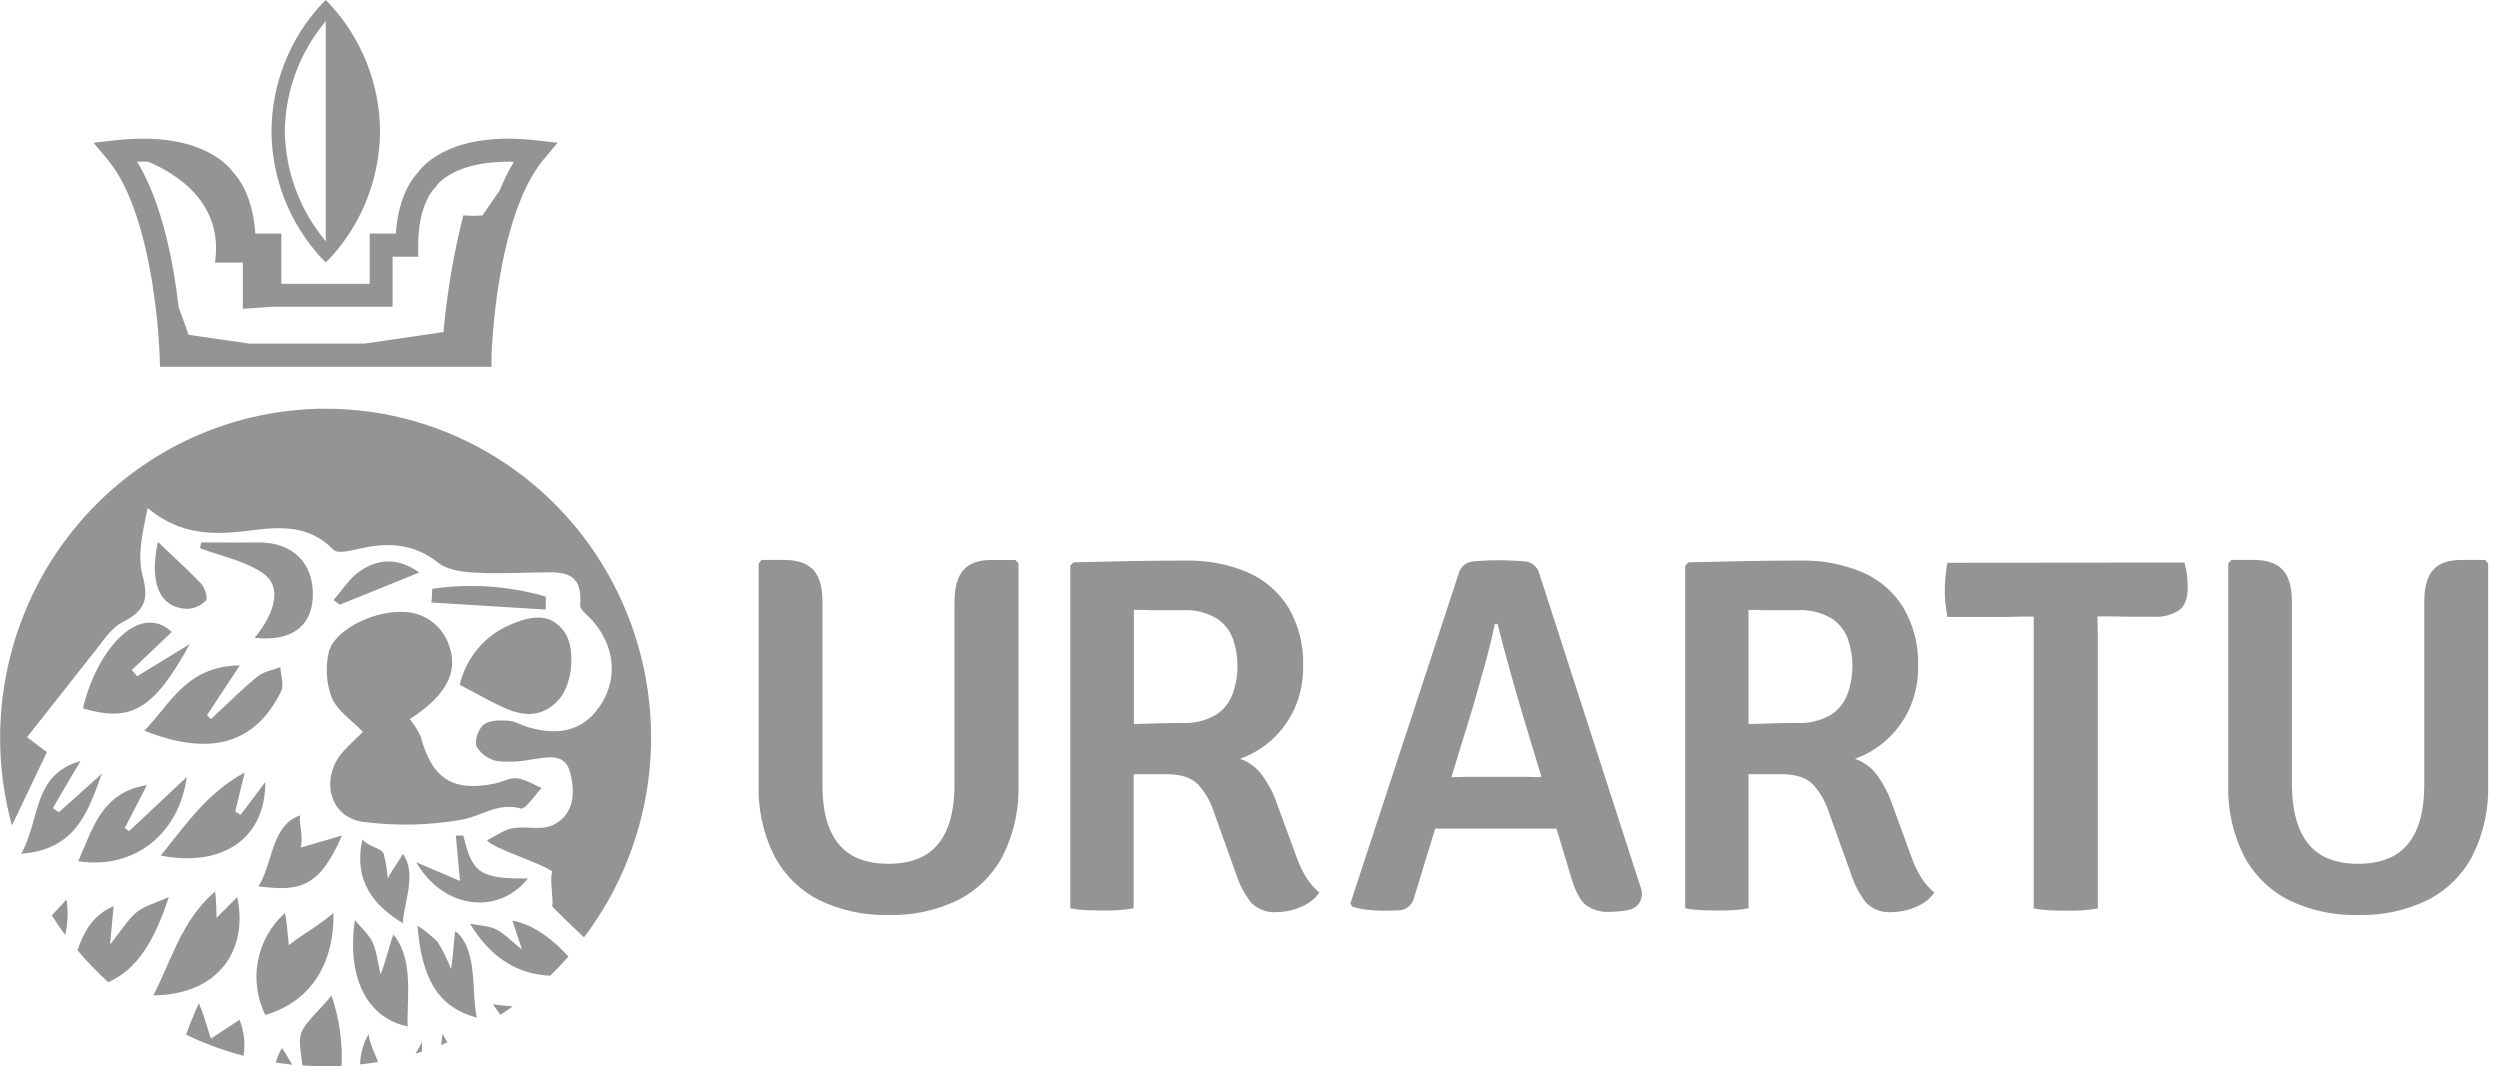 <?xml version="1.0" encoding="UTF-8"?> <svg xmlns="http://www.w3.org/2000/svg" width="211" height="90" viewBox="0 0 211 90" fill="none"> <path fill-rule="evenodd" clip-rule="evenodd" d="M27.495 22.144L27.852 21.794C30.541 18.882 32.049 15.056 32.077 11.075C32.046 7.088 30.53 3.26 27.832 0.351L27.495 0L27.138 0.351C24.446 3.261 22.937 7.087 22.912 11.07C22.938 15.052 24.446 18.878 27.138 21.789L27.495 22.144ZM27.495 1.783V20.361C25.311 17.762 24.088 14.478 24.036 11.07C24.087 7.663 25.31 4.38 27.495 1.783ZM13.471 30.008L13.505 30.958H41.484V30.008C41.484 29.891 41.836 18.291 45.893 13.443L47.06 12.049L45.266 11.845C38.271 11.05 35.796 13.842 35.304 14.524C34.894 14.934 33.625 16.473 33.408 19.718H31.204V23.952H26.727H23.746V19.718H21.551C21.334 16.454 20.065 14.934 19.655 14.524C19.173 13.842 16.689 11.05 9.694 11.845L7.899 12.049L9.062 13.443C13.119 18.291 13.471 29.891 13.471 30.008ZM12.497 13.642C14.952 14.69 18.884 17.145 18.145 22.164H20.495V26.062L23.104 25.886H27.123H33.133V21.667H35.294V20.692C35.294 17.248 36.628 15.934 36.668 15.894L36.669 15.893L36.775 15.796L36.853 15.674C36.853 15.65 38.3 13.511 43.37 13.657C42.907 14.431 42.507 15.24 42.173 16.078C41.411 17.155 40.726 18.178 40.726 18.178C40.187 18.227 39.645 18.227 39.105 18.178C38.285 21.41 37.725 24.703 37.431 28.025L30.76 29H21.045L15.917 28.259L15.073 25.901C14.672 22.359 13.732 17.219 11.575 13.642H12.497ZM81.324 48.094C81.823 47.538 82.608 47.261 83.678 47.261L85.709 47.266L85.96 47.563V66.189C86.028 68.283 85.574 70.361 84.638 72.231C83.792 73.835 82.476 75.137 80.871 75.958C79.046 76.844 77.039 77.279 75.015 77.225H74.971C72.949 77.278 70.943 76.844 69.12 75.958C67.512 75.138 66.194 73.836 65.347 72.231C64.414 70.36 63.96 68.283 64.026 66.189V47.558L64.281 47.261H66.307C67.382 47.28 68.168 47.568 68.666 48.123C69.165 48.679 69.414 49.56 69.414 50.769V66.263C69.404 68.436 69.855 70.086 70.765 71.213C71.675 72.34 73.08 72.903 74.981 72.903C76.885 72.9 78.29 72.337 79.197 71.213C80.104 70.089 80.557 68.439 80.557 66.263V50.744C80.57 49.533 80.826 48.649 81.324 48.094ZM209.747 47.261H207.716C206.645 47.261 205.86 47.538 205.362 48.094C204.863 48.649 204.613 49.531 204.609 50.739V66.263C204.609 68.439 204.156 70.089 203.249 71.213C202.342 72.337 200.937 72.9 199.033 72.903C197.126 72.903 195.72 72.34 194.817 71.213C193.913 70.085 193.453 68.436 193.437 66.263V50.769C193.437 49.56 193.188 48.678 192.689 48.123C192.191 47.568 191.409 47.28 190.345 47.261H188.319L188.063 47.558V66.189C187.995 68.283 188.45 70.361 189.385 72.231C190.232 73.836 191.55 75.138 193.157 75.958C194.98 76.844 196.986 77.278 199.009 77.225H199.052C201.076 77.279 203.084 76.844 204.908 75.958C206.514 75.137 207.829 73.835 208.676 72.231C209.611 70.361 210.066 68.283 209.998 66.189V47.563L209.747 47.261ZM109.395 72.236C109.618 72.9 109.919 73.535 110.292 74.126C110.585 74.581 110.945 74.989 111.359 75.335C110.97 75.872 110.438 76.288 109.825 76.533C109.176 76.824 108.475 76.977 107.765 76.981C107.363 77.017 106.959 76.962 106.581 76.82C106.203 76.678 105.861 76.454 105.58 76.163C105.023 75.439 104.597 74.623 104.32 73.751L102.439 68.499C102.175 67.669 101.739 66.905 101.161 66.258C100.604 65.647 99.707 65.342 98.469 65.342H95.681V76.66C95.227 76.744 94.767 76.798 94.306 76.821C93.828 76.85 93.389 76.85 92.994 76.85C92.627 76.85 92.198 76.84 91.706 76.821C91.244 76.8 90.785 76.746 90.331 76.66V47.738L90.606 47.461L91.236 47.446L91.236 47.446L91.236 47.446C92.693 47.412 94.109 47.379 95.488 47.353C97.064 47.327 98.607 47.314 100.119 47.314C101.884 47.276 103.639 47.608 105.271 48.289C106.701 48.9 107.911 49.939 108.739 51.266C109.615 52.774 110.047 54.503 109.984 56.25C110.006 57.486 109.754 58.711 109.246 59.836C108.798 60.811 108.162 61.685 107.374 62.408C106.586 63.13 105.662 63.685 104.658 64.041C105.414 64.302 106.072 64.794 106.539 65.449C107.064 66.164 107.477 66.956 107.765 67.797L109.395 72.236ZM102.651 60.318C103.298 59.895 103.788 59.268 104.046 58.535L104.065 58.496C104.573 57.018 104.573 55.409 104.065 53.931C103.804 53.208 103.314 52.593 102.671 52.182C101.792 51.675 100.786 51.438 99.776 51.5H98.551H97.104C96.618 51.48 96.15 51.47 95.7 51.47V61.108L97.948 61.044C98.701 61.025 99.304 61.015 99.757 61.015C100.769 61.074 101.775 60.832 102.651 60.318ZM129.902 48.357C129.823 48.095 129.669 47.863 129.46 47.69C129.25 47.516 128.995 47.409 128.725 47.383C128.616 47.383 128.503 47.372 128.386 47.361C128.295 47.352 128.202 47.343 128.108 47.339C127.505 47.3 126.979 47.285 126.545 47.285C126.111 47.285 125.58 47.285 124.982 47.339C124.781 47.339 124.591 47.357 124.409 47.375L124.326 47.383C124.058 47.404 123.802 47.505 123.59 47.673C123.379 47.842 123.222 48.069 123.139 48.328L113.974 76.246L114.142 76.523C114.545 76.65 114.958 76.737 115.377 76.782C115.837 76.835 116.299 76.862 116.762 76.865C117.182 76.865 117.592 76.865 117.987 76.83H118.122C118.395 76.807 118.655 76.702 118.868 76.529C119.082 76.355 119.238 76.121 119.319 75.856L121.132 69.936H121.484H122.517H123.289H129.164H129.936H130.983H131.369L132.608 74.058C132.946 75.208 133.356 75.983 133.834 76.372C134.41 76.793 135.111 77.002 135.821 76.962C136.388 76.96 136.953 76.902 137.51 76.791C137.697 76.75 137.873 76.67 138.027 76.555C138.181 76.44 138.309 76.294 138.404 76.125C138.498 75.957 138.556 75.771 138.574 75.578C138.592 75.385 138.57 75.191 138.508 75.008L129.902 48.357ZM129.873 65.59L128.908 65.566H128.18H124.456H123.757L122.816 65.59H122.497L124.331 59.617C124.594 58.675 124.916 57.538 125.295 56.206C125.662 54.881 125.951 53.702 126.159 52.659H126.395C126.704 53.902 127.066 55.256 127.481 56.737C127.895 58.218 128.286 59.568 128.653 60.796L130.1 65.566L129.873 65.59ZM161.291 72.236C161.517 72.899 161.818 73.533 162.188 74.126C162.485 74.579 162.846 74.986 163.259 75.335C162.871 75.871 162.341 76.287 161.73 76.533C161.081 76.824 160.38 76.976 159.67 76.982C159.267 77.018 158.861 76.963 158.481 76.822C158.102 76.68 157.758 76.455 157.475 76.163C156.921 75.439 156.496 74.623 156.221 73.751L154.339 68.499C154.073 67.67 153.638 66.906 153.061 66.258C152.502 65.647 151.603 65.342 150.365 65.342H147.576V76.66C147.122 76.745 146.663 76.799 146.201 76.821C145.724 76.85 145.261 76.85 144.894 76.85H144.894C144.723 76.85 144.536 76.844 144.336 76.837L144.335 76.837H144.335H144.335H144.334H144.334C144.105 76.829 143.859 76.821 143.601 76.821C143.142 76.8 142.684 76.747 142.231 76.66V47.738L142.506 47.461C143.258 47.443 144 47.428 144.733 47.412C145.633 47.394 146.519 47.375 147.388 47.353C148.966 47.315 150.504 47.315 152.014 47.315C153.781 47.276 155.537 47.608 157.171 48.289C158.6 48.901 159.808 49.94 160.635 51.266C161.516 52.772 161.951 54.502 161.889 56.25C161.911 57.487 161.657 58.712 161.146 59.836C160.699 60.81 160.062 61.684 159.275 62.407C158.488 63.129 157.566 63.684 156.563 64.041C157.32 64.302 157.977 64.794 158.445 65.449C158.967 66.165 159.38 66.957 159.67 67.797L161.291 72.236ZM154.552 60.319C155.197 59.894 155.686 59.267 155.946 58.535L155.965 58.496C156.473 57.018 156.473 55.41 155.965 53.931C155.703 53.209 155.213 52.595 154.571 52.182C153.685 51.673 152.67 51.436 151.653 51.5H150.427H148.98C148.498 51.48 148.03 51.471 147.576 51.471V61.108L149.829 61.044C150.582 61.015 151.185 61.015 151.633 61.015C152.653 61.078 153.668 60.835 154.552 60.319ZM164.354 47.499C164.286 47.899 164.233 48.298 164.195 48.703C164.156 49.107 164.141 49.478 164.141 49.804C164.141 50.13 164.141 50.471 164.195 50.871C164.212 51.004 164.228 51.138 164.244 51.271C164.277 51.537 164.309 51.803 164.354 52.07H169.11C169.419 52.07 169.843 52.07 170.388 52.045C170.772 52.028 171.094 52.035 171.353 52.041C171.413 52.042 171.47 52.043 171.524 52.044C171.567 52.045 171.608 52.045 171.647 52.045V53.634V55.203V76.674C172.111 76.759 172.58 76.813 173.051 76.835C173.307 76.835 173.548 76.843 173.776 76.851C173.978 76.858 174.17 76.864 174.349 76.864C174.73 76.864 175.183 76.864 175.661 76.835C176.129 76.812 176.594 76.758 177.055 76.674V55.183V53.614C177.055 53.399 177.05 53.174 177.044 52.933V52.933V52.933V52.932V52.932V52.932V52.932V52.932V52.931V52.931V52.931V52.931V52.931V52.931V52.93V52.93V52.93V52.93V52.929V52.929V52.929V52.929V52.928V52.928C177.038 52.651 177.031 52.353 177.031 52.026H177.036H178.304C178.62 52.026 178.891 52.034 179.122 52.041L179.122 52.041C179.294 52.046 179.444 52.05 179.573 52.05H181.725C182.501 52.112 183.277 51.917 183.934 51.495C184.407 51.124 184.643 50.491 184.643 49.594C184.651 48.88 184.558 48.168 184.368 47.48L164.354 47.499ZM35.608 88.763L35.049 88.923C35.27 88.611 35.458 88.276 35.608 87.924V88.763ZM38.421 78.585C38.377 78.858 38.337 79.302 38.292 79.801C38.233 80.457 38.165 81.209 38.069 81.79C37.764 80.997 37.388 80.234 36.945 79.51C36.429 78.989 35.858 78.526 35.242 78.131C35.56 82.448 36.926 85.045 40.254 85.878C40.095 85.27 40.051 84.474 40.003 83.621C39.899 81.76 39.781 79.627 38.421 78.585ZM31.908 89.63C31.407 89.713 30.9 89.785 30.389 89.839C30.418 88.933 30.668 88.047 31.117 87.262C31.133 87.758 31.423 88.456 31.718 89.167L31.718 89.168L31.718 89.168C31.782 89.322 31.846 89.476 31.908 89.63ZM25.396 87.262C25.241 87.833 25.335 88.523 25.443 89.317C25.47 89.513 25.497 89.714 25.522 89.922C26.168 89.966 26.819 90 27.475 90C27.929 90 28.382 90 28.831 89.966C28.922 87.946 28.632 85.927 27.977 84.017C27.699 84.387 27.32 84.793 26.936 85.204C26.253 85.936 25.557 86.682 25.396 87.262ZM17.502 86.718C17.61 87.079 17.705 87.395 17.808 87.656L20.22 86.068C20.597 87.035 20.715 88.085 20.563 89.113C18.892 88.674 17.265 88.077 15.705 87.33C15.999 86.497 16.356 85.62 16.785 84.68C17.119 85.44 17.327 86.136 17.502 86.718ZM32.729 74.141C32.673 73.434 32.557 72.733 32.382 72.046C32.284 71.805 31.948 71.656 31.582 71.493C31.209 71.327 30.804 71.148 30.592 70.842C29.81 74.365 31.557 76.431 34.002 77.917C34.018 77.417 34.134 76.843 34.256 76.239C34.542 74.822 34.861 73.242 34.002 72.07C33.904 72.259 33.733 72.517 33.539 72.81L33.539 72.81C33.268 73.218 32.954 73.693 32.729 74.141ZM37.76 87.978L37.234 88.188C37.263 87.881 37.302 87.574 37.355 87.257C37.504 87.535 37.635 87.769 37.76 87.978ZM35.386 48.318C33.539 47.007 31.879 47.178 30.374 48.206C29.767 48.621 29.286 49.229 28.803 49.841L28.803 49.841L28.803 49.841L28.803 49.841L28.803 49.841L28.803 49.841L28.803 49.841L28.803 49.841L28.803 49.841L28.803 49.841L28.803 49.841L28.803 49.841L28.803 49.841L28.803 49.841L28.803 49.841L28.803 49.841L28.803 49.841L28.803 49.841L28.803 49.841L28.803 49.841L28.803 49.841L28.803 49.841C28.588 50.113 28.373 50.386 28.145 50.642L28.676 51.037L35.386 48.318ZM40.599 68.675L40.599 68.675C40.057 68.882 39.517 69.089 38.951 69.186C36.207 69.664 33.407 69.724 30.645 69.366C27.741 68.966 26.974 65.595 29.024 63.364C29.363 62.991 29.72 62.651 30.059 62.329C30.26 62.137 30.455 61.952 30.635 61.77C30.344 61.468 30.029 61.184 29.717 60.904C29.016 60.273 28.335 59.66 28.001 58.891C27.549 57.687 27.455 56.376 27.731 55.12C28.078 53.278 31.383 51.573 33.867 51.646C34.761 51.617 35.641 51.884 36.372 52.405C37.103 52.927 37.646 53.674 37.919 54.535C38.71 56.762 37.601 58.745 34.591 60.694C34.957 61.138 35.263 61.63 35.502 62.155C36.467 65.736 38.213 66.857 41.773 66.131C42.006 66.083 42.237 66.001 42.467 65.92C42.866 65.779 43.258 65.641 43.636 65.688C44.132 65.745 44.611 65.98 45.088 66.214C45.297 66.316 45.505 66.419 45.715 66.506C45.528 66.698 45.325 66.949 45.121 67.2C44.671 67.756 44.22 68.313 43.944 68.236C42.686 67.877 41.638 68.278 40.599 68.675ZM42.241 85.644C42.589 85.42 42.931 85.186 43.269 84.948C43.066 84.921 42.85 84.9 42.622 84.879H42.622C42.306 84.849 41.966 84.816 41.605 84.762C41.817 85.079 42.029 85.367 42.241 85.644ZM4.456 68.211L4.977 68.547L8.599 65.298C8.551 65.429 8.503 65.561 8.455 65.693C7.357 68.705 6.257 71.719 1.793 72.055C2.309 71.121 2.593 70.109 2.87 69.126C3.467 67.001 4.027 65.01 6.8 64.231C6.202 65.214 5.688 66.098 5.193 66.949L5.192 66.95C4.945 67.376 4.702 67.794 4.456 68.211ZM36.482 49.697C36.482 49.963 36.461 50.23 36.44 50.496C36.431 50.615 36.422 50.733 36.414 50.852L46.062 51.446V50.355C42.952 49.447 39.685 49.223 36.482 49.697ZM23.018 56.52C23.235 56.453 23.453 56.386 23.66 56.304C23.672 56.528 23.71 56.761 23.747 56.992C23.828 57.484 23.906 57.966 23.732 58.33C21.581 62.75 17.799 63.899 12.188 61.673C12.672 61.167 13.113 60.627 13.552 60.092L13.552 60.092C15.169 58.117 16.745 56.192 20.244 56.157L17.48 60.347L17.799 60.698C18.17 60.354 18.538 60.004 18.906 59.655L18.907 59.655L18.907 59.655L18.907 59.655L18.907 59.655L18.907 59.655L18.907 59.654L18.907 59.654L18.907 59.654L18.907 59.654L18.908 59.654L18.908 59.654L18.908 59.654L18.908 59.654L18.908 59.654L18.908 59.654L18.908 59.653C19.83 58.779 20.752 57.905 21.73 57.098C22.086 56.808 22.551 56.664 23.018 56.52ZM43.076 52.722C42.017 53.166 41.077 53.856 40.334 54.738C39.59 55.62 39.066 56.667 38.802 57.794C39.233 58.021 39.635 58.237 40.02 58.444L40.023 58.445L40.023 58.446L40.025 58.446L40.025 58.446L40.025 58.447L40.025 58.447L40.025 58.447C40.84 58.885 41.577 59.281 42.343 59.641C44.065 60.465 45.719 60.645 47.167 59.047C48.315 57.785 48.614 54.749 47.649 53.346C46.38 51.563 44.634 52.065 43.076 52.722ZM32.786 80.185C32.945 79.641 33.087 79.156 33.202 78.872C34.563 80.491 34.487 82.92 34.423 84.946C34.404 85.554 34.385 86.126 34.408 86.629C30.823 85.878 29.275 82.307 29.95 77.649C30.152 77.896 30.348 78.111 30.532 78.312C30.907 78.721 31.231 79.075 31.451 79.539C31.671 80.004 31.772 80.52 31.899 81.172C31.961 81.49 32.029 81.841 32.121 82.234C32.356 81.654 32.584 80.873 32.786 80.185L32.786 80.185ZM20.027 75.71L18.271 77.469C18.276 76.725 18.239 75.982 18.16 75.242C16.079 77.024 15.091 79.269 14.096 81.532C13.73 82.364 13.363 83.198 12.94 84.012C18.449 83.954 20.963 80.188 20.027 75.71ZM22.756 72.492C23.242 70.935 23.741 69.337 25.339 68.815C25.275 69.13 25.321 69.475 25.373 69.861C25.439 70.345 25.513 70.894 25.387 71.529L28.865 70.521C26.935 74.935 25.286 75.261 21.808 74.803C22.234 74.162 22.493 73.333 22.756 72.492ZM13.327 45.736C12.565 49.263 13.5 51.295 15.792 51.388C16.396 51.367 16.969 51.111 17.389 50.671C17.567 50.476 17.287 49.594 16.969 49.258C16.201 48.445 15.38 47.672 14.481 46.828L14.481 46.828L14.481 46.827C14.11 46.478 13.726 46.117 13.327 45.736ZM21.759 45.78C24.701 45.741 26.511 47.529 26.4 50.384C26.293 52.927 24.528 54.16 21.489 53.833C23.293 51.646 23.77 49.492 22.236 48.411C21.172 47.66 19.875 47.25 18.578 46.839L18.578 46.839C18.006 46.658 17.434 46.477 16.882 46.267C16.904 46.148 16.929 46.042 16.952 45.938L16.952 45.938C16.965 45.885 16.977 45.833 16.988 45.78C17.519 45.78 18.049 45.782 18.579 45.785C19.639 45.79 20.698 45.796 21.759 45.78ZM27.495 34.495C23.259 34.497 19.081 35.488 15.287 37.389C11.493 39.29 8.185 42.051 5.621 45.456C3.057 48.861 1.307 52.818 0.506 57.019C-0.294 61.219 -0.123 65.55 1.006 69.673L3.959 63.48L2.285 62.218L7.62 55.446C7.863 55.161 8.095 54.852 8.329 54.542L8.329 54.542C8.945 53.725 9.566 52.902 10.384 52.489C12.28 51.514 12.565 50.54 12.019 48.513C11.609 46.932 11.991 45.122 12.371 43.318L12.371 43.317C12.402 43.17 12.433 43.023 12.463 42.876C15.223 45.205 18.098 45.166 21.146 44.771C23.607 44.449 26.129 44.284 28.146 46.408C28.455 46.734 29.487 46.501 30.143 46.35C32.593 45.77 34.856 45.789 36.983 47.495C37.717 48.084 38.913 48.25 39.878 48.318C41.28 48.415 42.691 48.379 44.102 48.343H44.102H44.102H44.102H44.102H44.102H44.102H44.102H44.102H44.102L44.102 48.343L44.103 48.343L44.103 48.343L44.104 48.343L44.104 48.343L44.105 48.343L44.105 48.343L44.105 48.343L44.106 48.343C44.465 48.334 44.825 48.325 45.184 48.318C45.379 48.318 45.575 48.314 45.771 48.31C47.515 48.274 49.196 48.24 48.966 51.061C48.941 51.35 49.288 51.677 49.623 51.994C49.752 52.116 49.879 52.236 49.984 52.352C51.827 54.442 52.154 57.088 50.818 59.3C49.482 61.512 47.441 62.223 44.547 61.366C44.342 61.305 44.141 61.22 43.94 61.135C43.614 60.997 43.29 60.86 42.955 60.83C42.241 60.791 41.344 60.757 40.842 61.147C40.341 61.536 40.017 62.569 40.235 63.037C40.434 63.355 40.697 63.626 41.007 63.835C41.317 64.043 41.667 64.183 42.034 64.245C42.991 64.335 43.956 64.284 44.899 64.094C45.049 64.076 45.202 64.053 45.356 64.029L45.356 64.029L45.357 64.029C46.518 63.855 47.726 63.674 48.122 65.205C48.57 66.94 48.464 68.796 46.631 69.649C46.068 69.91 45.39 69.885 44.702 69.859C44.212 69.84 43.716 69.822 43.254 69.907C42.728 70.003 42.225 70.292 41.73 70.578C41.522 70.697 41.315 70.817 41.108 70.92C41.355 71.292 42.685 71.824 43.998 72.349C45.095 72.787 46.179 73.221 46.607 73.551C46.476 73.981 46.532 74.658 46.583 75.283C46.623 75.764 46.66 76.215 46.607 76.499C46.776 76.699 48.054 77.961 49.289 79.111C52.406 75.002 54.322 70.095 54.822 64.944C55.322 59.794 54.385 54.604 52.118 49.963C49.851 45.322 46.343 41.413 41.992 38.68C37.64 35.947 32.619 34.497 27.495 34.495ZM16.009 54.365C12.975 59.924 11.045 60.986 7.003 59.788C8.088 55.056 11.648 50.725 14.499 53.332L11.123 56.552C11.272 56.728 11.422 56.903 11.576 57.074L16.009 54.365ZM4.374 77.259C4.731 77.825 5.107 78.38 5.503 78.911C5.727 77.932 5.767 76.918 5.619 75.924L4.374 77.259ZM39.106 70.521C39.858 73.717 40.548 74.175 44.562 74.141C42.058 77.264 37.446 76.762 35.126 72.772L38.821 74.35C38.7 72.988 38.602 71.917 38.506 70.872L38.506 70.868L38.506 70.867L38.474 70.521H39.106ZM23.273 89.678C23.756 89.747 24.204 89.81 24.672 89.859L23.804 88.436C23.577 88.827 23.399 89.244 23.273 89.678ZM25.827 78.738L25.827 78.738C26.485 78.303 27.257 77.795 28.146 77.059C28.213 80.903 26.578 84.426 22.391 85.664C21.691 84.245 21.474 82.633 21.774 81.077C22.074 79.521 22.874 78.109 24.05 77.059C24.173 77.619 24.234 78.283 24.29 78.889C24.32 79.211 24.348 79.517 24.383 79.783C24.784 79.426 25.264 79.109 25.827 78.738ZM43.245 77.698C43.403 78.169 43.55 78.617 43.746 79.21L43.75 79.222C43.838 79.491 43.937 79.79 44.05 80.134C43.704 79.861 43.413 79.609 43.153 79.383L43.153 79.383C42.688 78.979 42.317 78.657 41.894 78.448C41.442 78.225 40.988 78.161 40.461 78.087C40.217 78.053 39.957 78.016 39.675 77.961C41.493 81.011 43.925 82.253 46.428 82.346C46.968 81.829 47.485 81.289 47.982 80.733C46.718 79.374 45.155 78.063 43.245 77.698ZM20.307 68.772L22.391 66.009C22.425 70.584 18.986 73.259 13.568 72.211C13.915 71.786 14.248 71.362 14.579 70.943C16.292 68.77 17.908 66.719 20.65 65.195C20.283 66.716 20.071 67.602 19.859 68.489L20.307 68.772ZM6.603 72.684C11.142 73.41 15.069 70.57 15.768 65.576L10.877 70.16C10.765 70.063 10.655 69.966 10.539 69.873L10.54 69.871L10.541 69.869C11.129 68.725 11.717 67.581 12.396 66.267C9.078 66.793 8.099 69.131 7.052 71.631L7.052 71.631C6.906 71.981 6.758 72.333 6.603 72.684ZM10.142 78.6C10.648 77.922 11.049 77.386 11.546 76.982C11.993 76.626 12.549 76.405 13.187 76.152C13.519 76.02 13.874 75.879 14.248 75.705C12.964 79.661 11.431 81.893 9.134 82.897C8.21 82.058 7.343 81.158 6.539 80.202C7.074 78.672 7.788 77.264 9.588 76.475C9.501 77.391 9.424 78.243 9.293 79.705C9.618 79.302 9.893 78.933 10.142 78.6Z" fill="#949494"></path> </svg> 